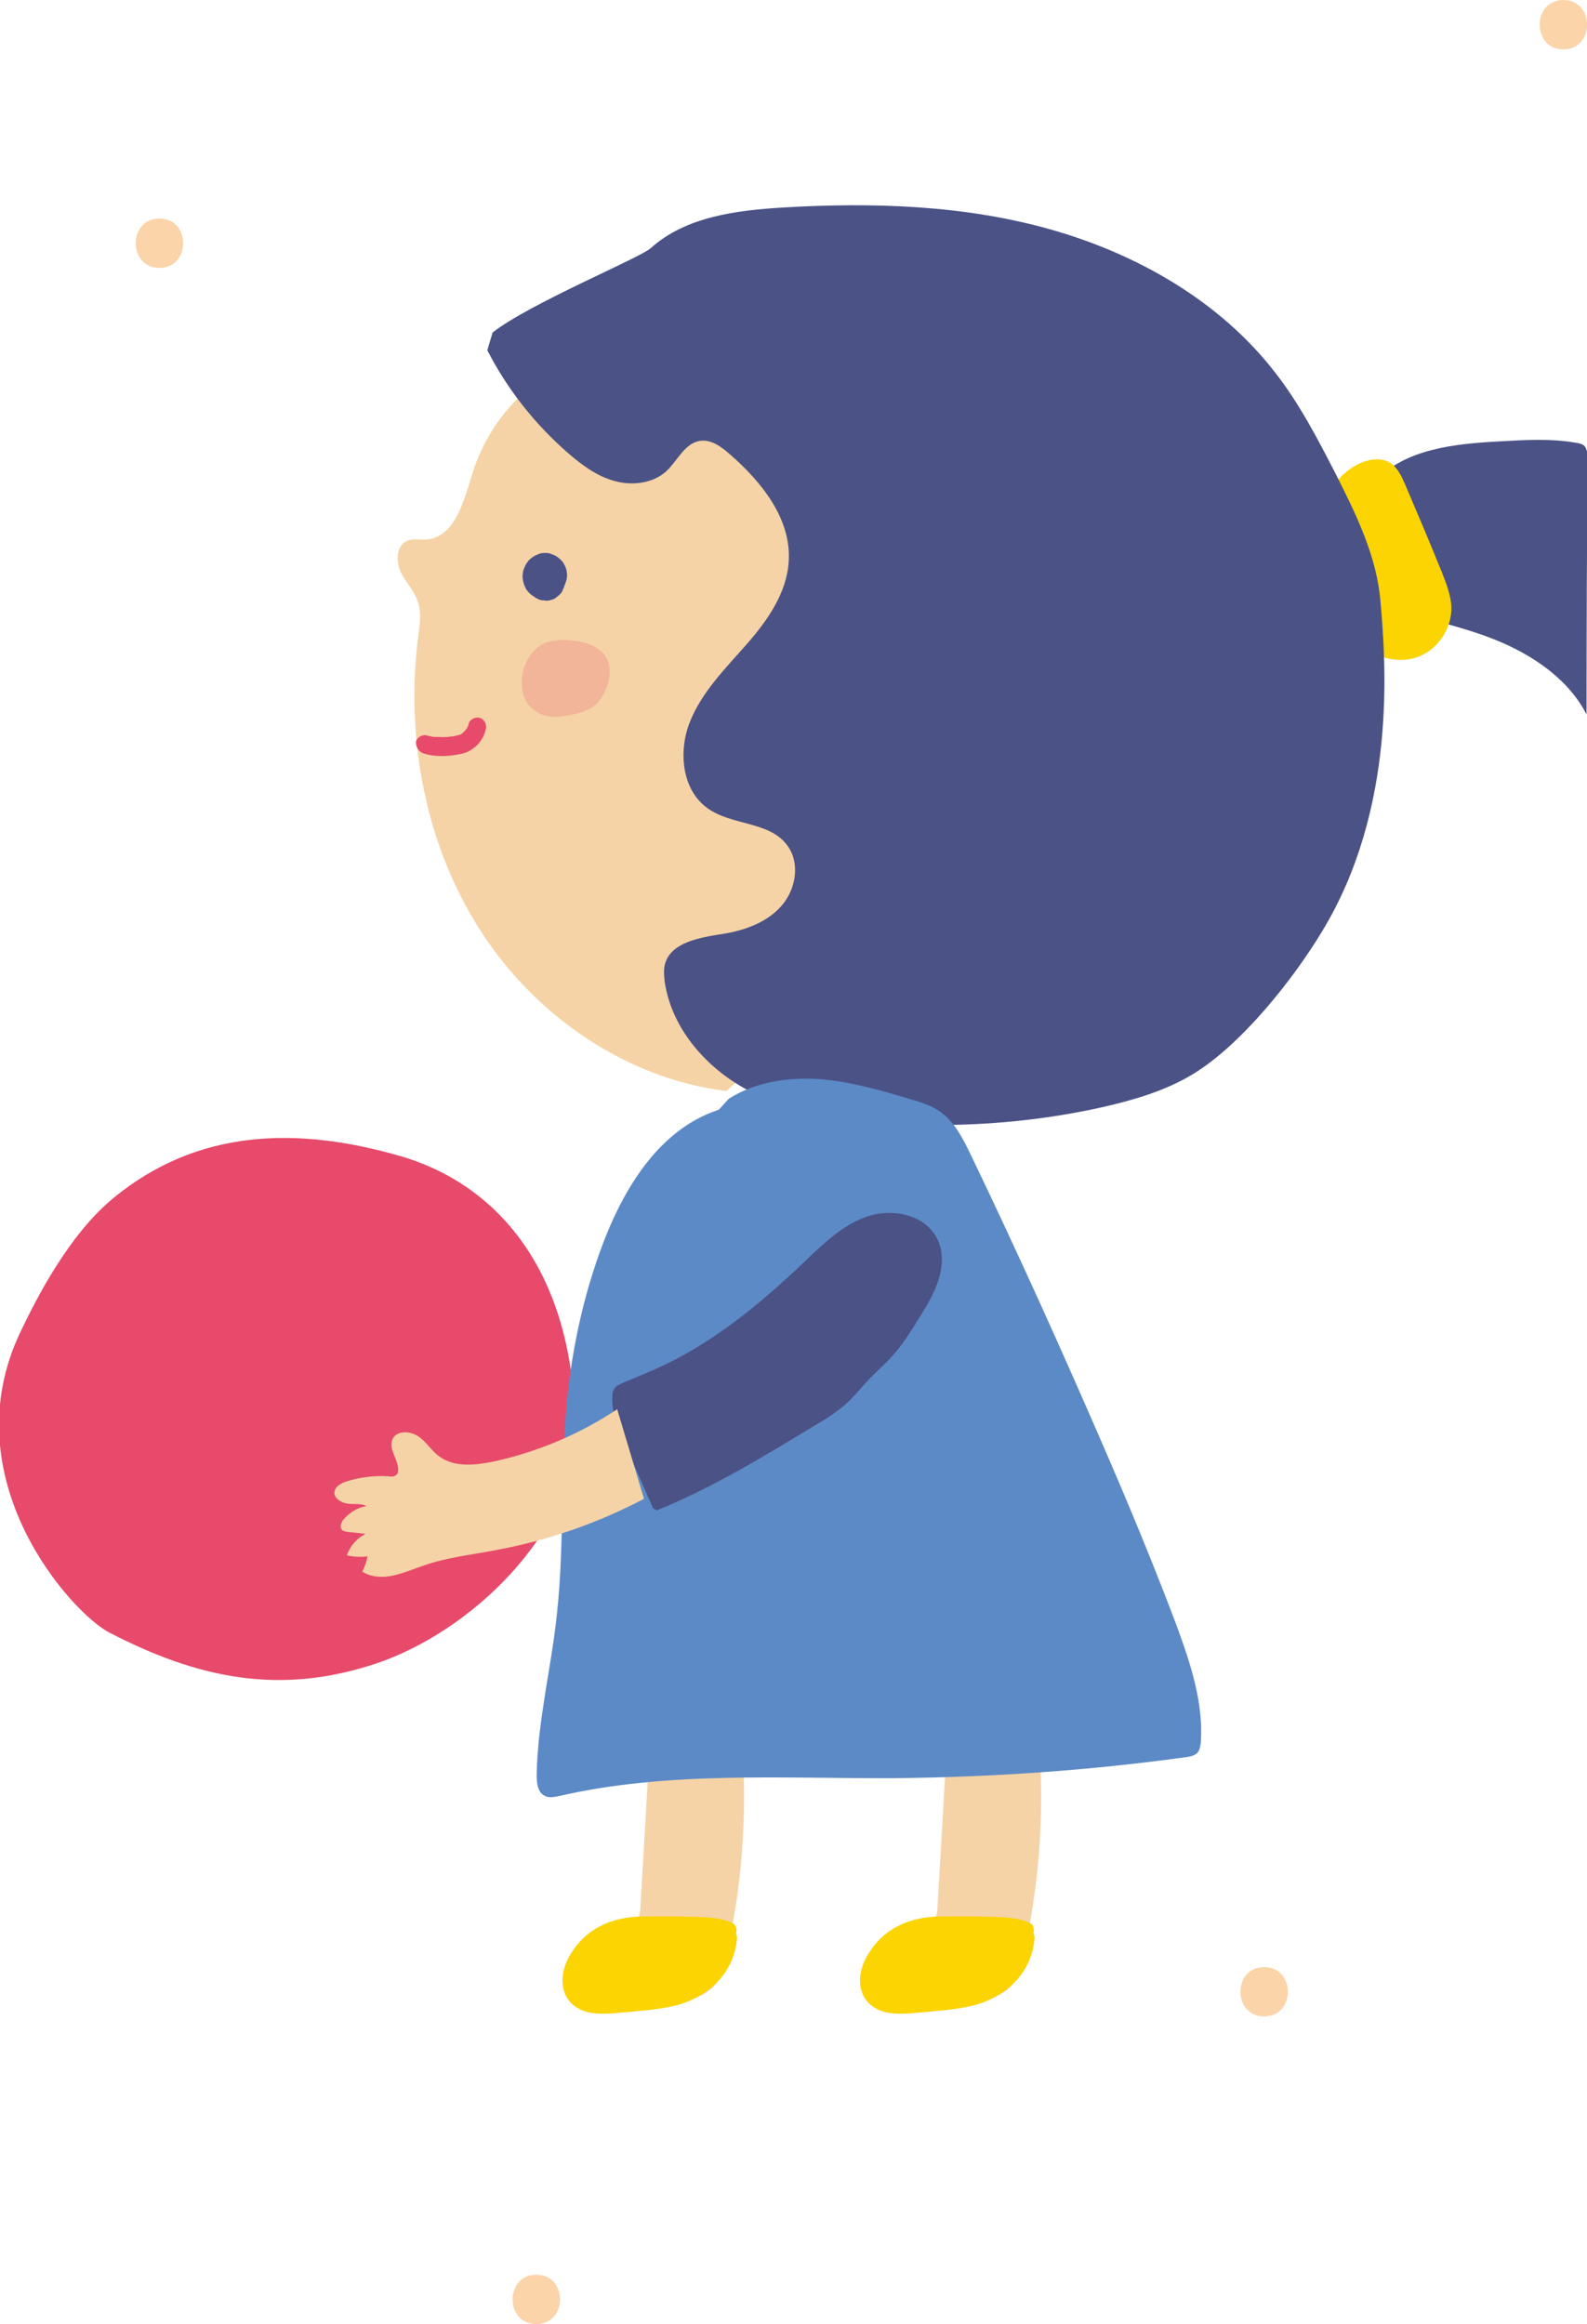 <?xml version="1.0" encoding="utf-8"?>
<!-- Generator: Adobe Illustrator 24.0.2, SVG Export Plug-In . SVG Version: 6.00 Build 0)  -->
<svg version="1.1" id="hero_illustration" xmlns="http://www.w3.org/2000/svg" xmlns:xlink="http://www.w3.org/1999/xlink" x="0px"
	 y="0px" viewBox="0 0 331.2 485" style="enable-background:new 0 0 331.2 485;" xml:space="preserve">
<style type="text/css">
	.st0{fill:#FBD4AA;}
	.st1{fill:#E74A6A;}
	.st2{fill:#F5D3A6;}
	.st3{fill:#FBD402;}
	.st4{fill:#4B5286;}
	.st5{opacity:0.22;}
	.st6{fill:#5C8AC7;}
</style>
<g>
	<g id="Group_100_1_" transform="translate(321.274 220.405)">
		<path id="Path_177_1_" class="st0" d="M-288-164.5c-6.6,0-6.6-10.3,0-10.3C-281.4-174.8-281.4-164.5-288-164.5"/>
	</g>
	<g id="Group_100_2_" transform="translate(321.274 220.405)">
		<path id="Path_177_2_" class="st0" d="M5-210.1c-6.6,0-6.6-10.3,0-10.3S11.6-210.1,5-210.1"/>
	</g>
	<g id="Group_103" transform="translate(275.327 405.424)">
		<path id="Path_180" class="st0" d="M-11.5,15.4c-6.6,0-6.6-10.3,0-10.3S-4.9,15.4-11.5,15.4"/>
	</g>
	<g id="Group_103_1_" transform="translate(275.327 405.424)">
		<path id="Path_180_1_" class="st0" d="M-163.4,79.6c-6.6,0-6.6-10.3,0-10.3S-156.8,79.6-163.4,79.6"/>
	</g>
</g>
<g>
	<g>
		<path class="st1" d="M83.3,241.2c-21.6-6.2-42.2-5.5-59.6,8.8c-9.4,7.7-16.2,21.2-19.4,27.9c-14.7,30.7,10.6,58.7,18.5,62.8
			c18.7,9.7,35.7,13.1,55.6,6.5c19.9-6.6,41.6-27.5,41.6-48.5C120,266.9,105,247.4,83.3,241.2z"/>
	</g>
	<g>
		<g>
			<path class="st2" d="M155.1,367.6c0.7,14.1-0.6,28.3-3.9,42c-0.3,1.4-0.7,2.8-1.5,4c-1.5,2.3-4.3,3.4-7,4.1
				c-5.7,1.3-11.6,1.1-17.4,0.9c-1.7-0.1-3.6-0.2-4.8-1.4c-0.9-0.9-1.3-2.2-1.4-3.4c-0.2-3.3,1.6-6.5,4-8.7s5.6-3.4,8.8-4.3
				c0.5-0.1,1.1-0.3,1.4-0.8c0.2-0.3,0.2-0.7,0.3-1.1c0.6-10.3,1.2-20.7,1.8-31"/>
		</g>
		<g>
			<path class="st3" d="M151.9,402.9c-1.6-0.8-3.5-0.9-5.4-1c-3.8-0.1-7.6-0.2-11.3-0.1c-1.9,0-3.8,0.1-5.7,0.5
				c-3.9,0.9-7.3,3.5-9.1,7c-1.2,2.2-1.7,5.2,0,7.2c1.7,2,4.7,2,7.3,1.8c1.2-0.1,2.4-0.2,3.6-0.3c3.1-0.2,6.3-0.5,9.3-1.3
				s6-2.3,8.1-4.6c1.9-2.1,3.1-4.8,3.3-7.6"/>
			<g>
				<path class="st3" d="M152.8,401.3c-2.9-1.3-6.1-1.2-9.3-1.3c-3.4-0.1-6.9-0.1-10.3,0c-5.8,0.2-11.1,2.7-14.1,7.8
					c-1.4,2.2-2.2,5.1-1.4,7.7c0.8,2.7,3.2,4.2,5.8,4.6c2.9,0.4,5.9-0.1,8.7-0.3c3.2-0.3,6.5-0.6,9.7-1.5c6.4-2,11.3-6.8,11.9-13.7
					c0.2-2.4-3.5-2.4-3.7,0c-1,11.1-14.8,11.5-23.2,12c-1.7,0.1-4.2,0.3-5.3-1.3c-1.1-1.5-0.3-3.8,0.5-5.3c2.3-4,6.4-6,10.9-6.2
					c3.1-0.2,6.2-0.1,9.3,0c2.7,0,6.1-0.3,8.6,0.8c0.9,0.4,2,0.3,2.5-0.7C154,403,153.7,401.7,152.8,401.3L152.8,401.3z"/>
			</g>
		</g>
		<g>
			<path class="st2" d="M217.1,367.6c0.7,14.1-0.6,28.3-3.9,42c-0.3,1.4-0.7,2.8-1.5,4c-1.5,2.3-4.3,3.4-7,4.1
				c-5.7,1.3-11.6,1.1-17.4,0.9c-1.7-0.1-3.6-0.2-4.8-1.4c-0.9-0.9-1.3-2.2-1.4-3.4c-0.2-3.3,1.6-6.5,4-8.7c2.5-2.2,5.6-3.4,8.8-4.3
				c0.5-0.1,1.1-0.3,1.4-0.8c0.2-0.3,0.2-0.7,0.3-1.1c0.6-10.3,1.2-20.7,1.8-31"/>
		</g>
		<g>
			<path class="st3" d="M213.9,402.9c-1.6-0.8-3.5-0.9-5.4-1c-3.8-0.1-7.6-0.2-11.3-0.1c-1.9,0-3.8,0.1-5.7,0.5
				c-3.9,0.9-7.3,3.5-9.1,7c-1.2,2.2-1.7,5.2,0,7.2c1.7,2,4.7,2,7.3,1.8c1.2-0.1,2.4-0.2,3.6-0.3c3.1-0.2,6.3-0.5,9.3-1.3
				c3-0.8,6-2.3,8.1-4.6c1.9-2.1,3.1-4.8,3.3-7.6"/>
			<g>
				<path class="st3" d="M214.9,401.3c-2.9-1.3-6.1-1.2-9.3-1.3c-3.4-0.1-6.9-0.1-10.3,0c-5.8,0.2-11.1,2.7-14.1,7.8
					c-1.4,2.2-2.2,5.1-1.4,7.7c0.8,2.7,3.2,4.2,5.8,4.6c2.9,0.4,5.9-0.1,8.7-0.3c3.2-0.3,6.5-0.6,9.7-1.5c6.4-2,11.3-6.8,11.9-13.7
					c0.2-2.4-3.5-2.4-3.7,0c-1,11.1-14.8,11.5-23.2,12c-1.7,0.1-4.2,0.3-5.3-1.3c-1.1-1.5-0.3-3.8,0.5-5.3c2.3-4,6.4-6,10.9-6.2
					c3.1-0.2,6.2-0.1,9.3,0c2.7,0,6.1-0.3,8.6,0.8c0.9,0.4,2,0.3,2.5-0.7C216,403,215.8,401.7,214.9,401.3L214.9,401.3z"/>
			</g>
		</g>
		<g>
			<path class="st4" d="M286.8,100.6c6.4-7,16.9-8,26.4-8.5c5.2-0.3,10.5-0.6,15.7,0.3c0.6,0.1,1.2,0.2,1.7,0.6
				c0.6,0.6,0.7,1.6,0.7,2.5c-0.1,17.9-0.2,35.7-0.2,53.6c-3.1-6.1-8.8-10.6-14.9-13.7c-6.1-3.1-12.8-4.8-19.5-6.6"/>
		</g>
		<g>
			<path class="st3" d="M276.4,104.8c1.2-3.1,3.5-5.9,6.4-7.6c2.3-1.3,5.3-2,7.5-0.5c1.4,1,2.2,2.7,2.9,4.3
				c2.6,6.1,5.2,12.2,7.7,18.4c0.9,2.3,1.9,4.8,2,7.3c0.1,4.3-2.6,8.5-6.5,10.2c-3.9,1.7-8.9,0.7-11.9-2.3"/>
		</g>
		<g>
			<path class="st2" d="M151.6,227.7c-21.1-2.6-40.2-15.9-51.6-33.9s-15.4-40.1-12.7-61.2c0.3-2.3,0.7-4.8-0.1-7
				c-0.7-2.3-2.6-4.1-3.6-6.3c-1-2.2-0.9-5.4,1.3-6.4c1.2-0.6,2.7-0.2,4-0.3c6-0.4,7.9-8,9.7-13.8c2.5-8.2,7.9-15.4,14.9-20.2
				L172,65.1L210,174.9"/>
		</g>
		<g>
			<path class="st4" d="M102.8,69.4c7.6-6,30.8-15.6,33-17.6c7.3-6.6,17.9-7.9,27.7-8.5c18.7-1.1,37.8-0.5,55.8,4.6
				s35.2,14.9,46.7,29.7c5.1,6.5,8.9,13.8,12.7,21.2c4.3,8.5,8.6,17.2,9.4,26.7c1.1,12.7,3.5,43.1-12.2,68.9
				c-6.1,10.1-16.9,23.7-27,29.8c-5.8,3.5-12.4,5.4-19,6.9c-15.3,3.4-31.2,4.4-46.8,3.2c-9.6-0.8-19.4-2.5-27.8-7.2
				c-8.4-4.7-15.3-12.9-16.6-22.4c-0.1-1-0.2-2.1,0-3.2c1.1-5,7.7-5.9,12.8-6.7c4.4-0.8,8.9-2.5,11.8-6c2.9-3.5,3.7-8.9,0.9-12.5
				c-3.7-4.9-11.5-4-16.5-7.6c-5.4-3.8-6.2-11.9-3.7-18.1s7.3-11,11.7-16c4.4-5,8.5-10.8,8.9-17.4c0.6-8.9-5.7-16.7-12.4-22.5
				c-1.7-1.5-3.8-3-6-2.7c-3.3,0.4-4.8,4.2-7.2,6.4c-2.8,2.5-7.1,3-10.7,2c-3.7-1-6.8-3.3-9.7-5.8c-6.9-6-12.7-13.3-16.9-21.5"/>
		</g>
		<g>
			<g>
				<path class="st4" d="M115.9,124c0.9-0.5,1.6-1.4,1.8-2.4c0.1-0.3,0.1-0.7,0.1-1.1c0-0.3,0-0.7-0.1-1c0,0,0,0,0,0
					c-0.1-0.3-0.2-0.6-0.4-0.9c-0.5-0.9-1.4-1.6-2.3-1.8c-0.2,0-0.3,0-0.5-0.1c-0.2,0-0.3,0-0.5-0.1c-0.7,0-1.3,0.2-1.9,0.5
					c-0.3,0.2-0.6,0.4-0.9,0.7c-0.2,0.3-0.5,0.5-0.7,0.9c-0.1,0.1-0.1,0.3-0.2,0.4c-0.1,0.2-0.1,0.3-0.2,0.5c0,0,0,0.1,0,0.1
					c0,0.2-0.1,0.4-0.1,0.5c0,0.1-0.1,0.4-0.1,0.5c0,0.4,0.1,0.8,0.1,1.1c0.2,0.7,0.6,1.3,1.1,1.8c0.2,0.2,0.5,0.5,0.8,0.6
					c0.7,0.4,1.2,0.5,2,0.5c0.7,0,1.5-0.2,2.1-0.6c0.3-0.2,0.6-0.4,0.8-0.6c0,0,0,0,0.1-0.1c0.1-0.1,0.2-0.3,0.3-0.4
					c0.1-0.1,0.2-0.3,0.3-0.4c0.3-0.6,0.6-1.4,0.6-2.1c-0.1-0.8-0.1-1.3-0.5-2c-0.2-0.3-0.4-0.6-0.7-0.9c-0.3-0.3-0.6-0.6-1-0.7
					c-0.1,0-0.7-0.3-1-0.4c-0.3-0.1-1-0.1-1.1-0.2c-0.4,0-0.9,0.1-1.3,0.1c0,0-0.1,0-0.1,0c0,0,0,0-0.1,0c-0.2,0.1-0.3,0.1-0.5,0.2
					c-0.2,0.1-0.3,0.1-0.5,0.2c-0.2,0.1-0.3,0.2-0.5,0.4c-0.1,0.1-0.3,0.2-0.5,0.4c-0.1,0.1-0.5,0.6-0.6,0.8c0,0,0,0,0,0.1
					c-0.2,0.3-0.3,0.6-0.4,1c-0.2,0.7-0.2,1.5,0,2.3c0,0,0,0,0,0c0.1,0.3,0.2,0.6,0.4,0.9c0,0,0,0.1,0,0.1c0.2,0.3,0.4,0.6,0.7,0.9
					c0.6,0.6,1.1,0.9,1.9,1.1c0.8,0.3,1.5,0.2,2.3,0c0.4-0.1,0.9-0.3,1.2-0.5c0.4-0.2,0.7-0.5,1.1-0.8c0,0,0.1-0.1,0.1-0.1
					c0.2-0.2,0.4-0.5,0.6-0.8c0-0.1,0.1-0.1,0.1-0.2c0.2-0.3,0.3-0.7,0.4-1c0-0.1,0-0.1,0.1-0.2c0.2-1,0.2-1.3,0-2.3
					c-0.1-0.4-0.3-0.8-0.5-1.2c-0.2-0.4-0.5-0.7-0.8-1c-0.7-0.6-1-0.8-1.9-1.1c-0.4-0.2-0.9-0.2-1.3-0.2c-0.9,0-1.3,0.2-2.1,0.6
					c-0.1,0-0.1,0.1-0.2,0.1c-0.3,0.2-0.6,0.4-0.9,0.7c-0.3,0.3-0.5,0.6-0.7,0.9c0,0.1-0.1,0.1-0.1,0.2c-0.2,0.4-0.4,0.8-0.5,1.2
					c-0.2,1-0.2,1.3,0,2.3c0,0.1,0,0.1,0.1,0.2c0.1,0.4,0.3,0.7,0.5,1.1c0,0.1,0.1,0.1,0.1,0.2c0.2,0.3,0.4,0.5,0.6,0.8
					c0,0,0.1,0.1,0.1,0.1c0,0.1,0.1,0.1,0.2,0.2c0.3,0.2,0.6,0.5,0.9,0.7c0.1,0.1,0.3,0.2,0.4,0.2c0.4,0.3,0.9,0.4,1.4,0.4
					c0.5,0.1,1,0.1,1.5-0.1c0.5-0.1,0.9-0.3,1.3-0.7c0.4-0.3,0.7-0.6,1-1c0.1-0.3,0.2-0.6,0.4-0.9c0.2-0.7,0.2-1.3,0-2
					c-0.1-0.3-0.2-0.6-0.4-0.9c-0.3-0.6-0.8-1-1.3-1.3c-0.2-0.1-0.3-0.2-0.5-0.3c0.2,0.2,0.5,0.4,0.7,0.6c-0.1-0.1-0.2-0.2-0.3-0.3
					c0.2,0.2,0.4,0.5,0.6,0.7c-0.1-0.1-0.1-0.2-0.2-0.3c0.1,0.3,0.2,0.6,0.4,0.9c0-0.1-0.1-0.2-0.1-0.3c0,0.3,0.1,0.7,0.1,1
					c0-0.1,0-0.2,0-0.3c0,0.3-0.1,0.7-0.1,1c0-0.1,0-0.2,0.1-0.3c-0.1,0.3-0.2,0.6-0.4,0.9c0-0.1,0.1-0.2,0.1-0.3
					c-0.2,0.2-0.4,0.5-0.6,0.7c0.1-0.1,0.1-0.1,0.2-0.2c-0.2,0.2-0.5,0.4-0.7,0.6c0.1-0.1,0.1-0.1,0.2-0.1c-0.3,0.1-0.6,0.2-0.9,0.4
					c0.1,0,0.1,0,0.2-0.1c-0.3,0-0.7,0.1-1,0.1c0.1,0,0.1,0,0.2,0c-0.3,0-0.7-0.1-1-0.1c0.1,0,0.1,0,0.2,0.1
					c-0.3-0.1-0.6-0.2-0.9-0.4c0.1,0,0.1,0.1,0.2,0.1c-0.2-0.2-0.5-0.4-0.7-0.6c0.1,0.1,0.1,0.1,0.2,0.2c-0.2-0.2-0.4-0.5-0.6-0.7
					c0.1,0.1,0.1,0.2,0.1,0.2c-0.1-0.3-0.2-0.6-0.4-0.9c0,0.1,0,0.2,0.1,0.2c0-0.3-0.1-0.7-0.1-1c0,0.1,0,0.2,0,0.3
					c0-0.3,0.1-0.7,0.1-1c0,0.1,0,0.2-0.1,0.3c0.1-0.3,0.2-0.6,0.4-0.9c0,0.1-0.1,0.2-0.2,0.3c0.2-0.2,0.4-0.5,0.6-0.7
					c-0.1,0.1-0.2,0.2-0.2,0.2c0.2-0.2,0.5-0.4,0.7-0.6c-0.1,0.1-0.2,0.1-0.3,0.2c0.3-0.1,0.6-0.2,0.9-0.4c-0.1,0-0.2,0.1-0.3,0.1
					c0.3,0,0.7-0.1,1-0.1c-0.1,0-0.2,0-0.2,0c0.3,0,0.7,0.1,1,0.1c-0.1,0-0.1,0-0.2,0c0.3,0.1,0.6,0.2,0.9,0.4
					c-0.1,0-0.1-0.1-0.1-0.1c0.2,0.2,0.5,0.4,0.7,0.6c0,0-0.1-0.1-0.1-0.1c0.2,0.2,0.4,0.5,0.6,0.7c0,0-0.1-0.1-0.1-0.1
					c0.1,0.3,0.2,0.6,0.4,0.9c0,0,0-0.1,0-0.1c0,0.3,0.1,0.7,0.1,1c0,0,0-0.1,0-0.1c0,0.3-0.1,0.7-0.1,1c0,0,0-0.1,0-0.1
					c-0.1,0.3-0.2,0.6-0.4,0.9c0,0,0-0.1,0.1-0.1c-0.2,0.2-0.4,0.5-0.6,0.7c0,0,0.1-0.1,0.1-0.1c-0.2,0.2-0.5,0.4-0.7,0.6
					c0,0,0.1-0.1,0.1-0.1c-0.3,0.1-0.6,0.2-0.9,0.4c0.1,0,0.1-0.1,0.2-0.1c-0.3,0-0.7,0.1-1,0.1c0.1,0,0.2,0,0.3,0
					c-0.3,0-0.7-0.1-1-0.1c0.1,0,0.2,0,0.2,0.1c-0.3-0.1-0.6-0.2-0.9-0.4c0.1,0,0.1,0.1,0.2,0.1c-0.2-0.2-0.5-0.4-0.7-0.6
					c0.1,0,0.1,0.1,0.1,0.1c-0.2-0.2-0.4-0.5-0.6-0.7c0,0,0,0.1,0.1,0.1c-0.1-0.3-0.2-0.6-0.4-0.9c0,0,0,0,0,0.1
					c0-0.3-0.1-0.7-0.1-1c0,0,0,0.1,0,0.1c0-0.3,0.1-0.7,0.1-1c0,0,0,0.1,0,0.1c0.1-0.3,0.2-0.6,0.4-0.9c0,0,0,0,0,0.1
					c0.2-0.2,0.4-0.5,0.6-0.7c0,0-0.1,0.1-0.1,0.1c0.2-0.2,0.5-0.4,0.7-0.6c0,0-0.1,0-0.1,0.1c0.3-0.1,0.6-0.2,0.9-0.4
					c0,0-0.1,0-0.1,0c0.3,0,0.7-0.1,1-0.1c0,0-0.1,0-0.1,0c0.3,0,0.7,0.1,1,0.1c0,0-0.1,0-0.1,0c0.3,0.1,0.6,0.2,0.9,0.4
					c0,0-0.1,0-0.1-0.1c0.2,0.2,0.5,0.4,0.7,0.6c0,0,0,0-0.1-0.1c0.2,0.2,0.4,0.5,0.6,0.7c0,0,0-0.1-0.1-0.1
					c0.1,0.3,0.2,0.6,0.4,0.9c0,0,0-0.1,0-0.1c0,0.3,0.1,0.7,0.1,1c0,0,0-0.1,0-0.1c0,0.3-0.1,0.7-0.1,1c0-0.1,0-0.1,0-0.2
					c-0.1,0.3-0.2,0.6-0.4,0.9c0,0,0-0.1,0.1-0.1c-0.2,0.2-0.4,0.5-0.6,0.7c0,0,0-0.1,0.1-0.1c-0.2,0.2-0.5,0.4-0.7,0.6c0,0,0,0,0,0
					c-1,0.1-1.9,0.2-2.9,0.4c0,0,0,0,0,0c-0.3-0.1-0.6-0.2-0.9-0.4c0,0,0,0,0,0c-0.2-0.2-0.5-0.4-0.7-0.6c0,0,0,0,0,0
					c-0.2-0.2-0.4-0.5-0.6-0.7c0,0,0,0,0,0.1c-0.1-0.3-0.2-0.6-0.4-0.9c0,0,0,0,0,0.1c0-0.3-0.1-0.7-0.1-1c0,0,0,0.1,0,0.1
					c0-0.3,0.1-0.7,0.1-1c0,0,0,0,0,0.1c0.1-0.3,0.2-0.6,0.4-0.9c0,0,0,0,0,0c0.2-0.2,0.4-0.5,0.6-0.7c0,0,0,0,0,0
					c0.2-0.2,0.5-0.4,0.7-0.6c0,0,0,0,0,0c-0.4,0.2-0.8,0.6-1,1c-0.3,0.4-0.5,0.8-0.7,1.3c-0.2,0.5-0.2,1-0.1,1.5
					c0,0.5,0.2,1,0.4,1.4c0.2,0.2,0.4,0.5,0.6,0.7c0.5,0.5,1,0.8,1.6,1c0.3,0,0.7,0.1,1,0.1C114.7,124.5,115.3,124.4,115.9,124
					L115.9,124z"/>
			</g>
		</g>
		<g>
			<g>
				<path class="st1" d="M88.3,157.2c2.4,0.8,5.2,0.7,7.6,0.2c1.2-0.2,2.1-0.6,3.1-1.4c1.2-0.9,2.1-2.4,2.4-3.9
					c0.2-0.9-0.3-2-1.3-2.3c-0.9-0.2-2.1,0.3-2.3,1.3c0,0.1-0.1,0.3-0.1,0.4c0,0-0.2,0.4-0.1,0.2c0.1-0.2-0.1,0.2-0.1,0.2
					c-0.1,0.1-0.2,0.3-0.3,0.4c0,0-0.3,0.4-0.2,0.2c0.1-0.2-0.1,0.2-0.2,0.2c-0.1,0.1-0.2,0.2-0.3,0.3c-0.2,0.2,0.1,0-0.1,0.1
					c-0.1,0.1-0.2,0.1-0.3,0.2c-0.1,0-0.1,0.1-0.2,0.1c-0.2,0.1-0.1,0,0.2-0.1c-0.1,0-0.3,0.1-0.4,0.1c-0.4,0.1-0.8,0.2-1.2,0.3
					c-0.1,0-0.4,0.1-0.1,0c0.3,0-0.1,0-0.2,0c-0.3,0-0.5,0.1-0.8,0.1c-0.5,0-1.1,0.1-1.6,0c-0.3,0-0.6,0-0.8,0c-0.1,0-0.2,0-0.4,0
					c-0.1,0-0.6-0.1-0.1,0c-0.5-0.1-1-0.2-1.4-0.3c-0.9-0.3-2.1,0.4-2.3,1.3C86.8,155.9,87.3,156.8,88.3,157.2L88.3,157.2z"/>
			</g>
		</g>
		<g class="st5">
			<path class="st1" d="M126.4,137c-1.6-2.4-4.8-3.2-7.7-3.4c-1.6-0.1-3.2,0-4.7,0.5c-3.7,1.4-5.6,5.9-5,9.8c0.1,0.7,0.3,1.4,0.6,2
				c1.1,2.5,4,3.9,6.7,3.7s7.3-1.1,8.8-3.4C127.8,142.5,127.6,138.8,126.4,137z"/>
		</g>
		<g>
			<path class="st2" d="M182.2,227.3c0.9,3,0.9,6.1,0.9,9.2c0,2.6-0.1,5.4-1.7,7.4c-2.1,2.6-5.8,3-9.2,3c-3.6,0-7.8-0.5-9.7-3.5
				c-1-1.6-1.2-3.6-1.3-5.5c-0.2-2.6-0.3-5.3-0.5-7.9"/>
		</g>
		<g>
			<path class="st6" d="M152.1,229.3c5.5-3.5,12.3-4.5,18.8-4.1c6.5,0.5,12.8,2.3,19.1,4.2c2,0.6,4.1,1.2,5.9,2.4
				c3.2,2.1,5,5.7,6.7,9.2c9.8,20.4,19.1,41,28.1,61.8c5.2,12,10.2,24.1,14.8,36.3c2.9,7.9,5.7,16.2,5.1,24.6
				c-0.1,0.7-0.2,1.5-0.7,2.1c-0.6,0.6-1.5,0.8-2.3,0.9c-20.2,2.8-40.6,4.2-61,4.4c-23.4,0.1-47.1-1.5-69.8,3.7
				c-1,0.2-2.2,0.5-3.1,0c-1.5-0.7-1.7-2.7-1.7-4.4c0.2-11.2,3-22.1,4.2-33.3c1.7-15.4,0.6-31.1,2.3-46.5c1.1-9.8,3.2-19.5,6.5-28.8
				c4.5-12.8,12.1-26,25-30.2"/>
		</g>
		<g>
			<path class="st4" d="M137.1,315.2c11.8-4.8,22.7-11.5,33.6-18.1c1.9-1.1,3.7-2.3,5.4-3.7c2.1-1.8,3.8-4.1,5.7-6
				c1.5-1.5,3.1-2.9,4.5-4.5c2.1-2.3,3.8-5.1,5.5-7.8c1.6-2.6,3.2-5.2,4.1-8.1c0.9-2.9,1-6.2-0.5-8.8c-2.6-4.8-9.3-6.1-14.5-4.3
				c-5.2,1.8-9.2,5.8-13.2,9.6c-8.4,8-17.5,15.6-27.9,20.8c-3.2,1.6-6.5,2.9-9.8,4.3c-0.6,0.3-1.3,0.5-1.7,1.1
				c-0.4,0.5-0.5,1.1-0.5,1.7c-0.2,3.3,1.1,6.4,2.4,9.4c2,4.7,4.1,9.4,6.1,14"/>
		</g>
		<g>
			<path class="st2" d="M128.8,294.1c-7.8,5.2-16.6,8.9-25.7,10.9c-3.9,0.8-8.3,1.3-11.5-1.1c-1.6-1.2-2.7-3.1-4.4-4.2
				c-1.7-1.1-4.5-1.2-5.3,0.7c-0.9,2.1,1.3,4.2,1.2,6.5c0,0.3-0.1,0.7-0.4,0.9c-0.4,0.4-1,0.4-1.6,0.3c-3-0.2-6.1,0.2-8.9,1.1
				c-1.1,0.4-2.2,1-2.4,2.1c-0.2,1.3,1.3,2.3,2.7,2.5s2.8-0.1,4,0.5c-1.9,0.3-3.6,1.4-4.8,2.8c-0.5,0.6-0.9,1.6-0.3,2.2
				c0.3,0.3,0.7,0.3,1.1,0.4c1.3,0.1,2.6,0.3,3.8,0.4c-1.8,0.9-3.3,2.6-3.9,4.5c1.4,0.3,2.8,0.4,4.3,0.2c-0.2,1.1-0.6,2.2-1.1,3.2
				c1.9,1.2,4.3,1.3,6.5,0.8c2.2-0.5,4.3-1.4,6.4-2.1c4.8-1.7,9.9-2.2,15-3.2c10.8-2,21.2-5.6,30.9-10.7"/>
		</g>
	</g>
</g>
</svg>
